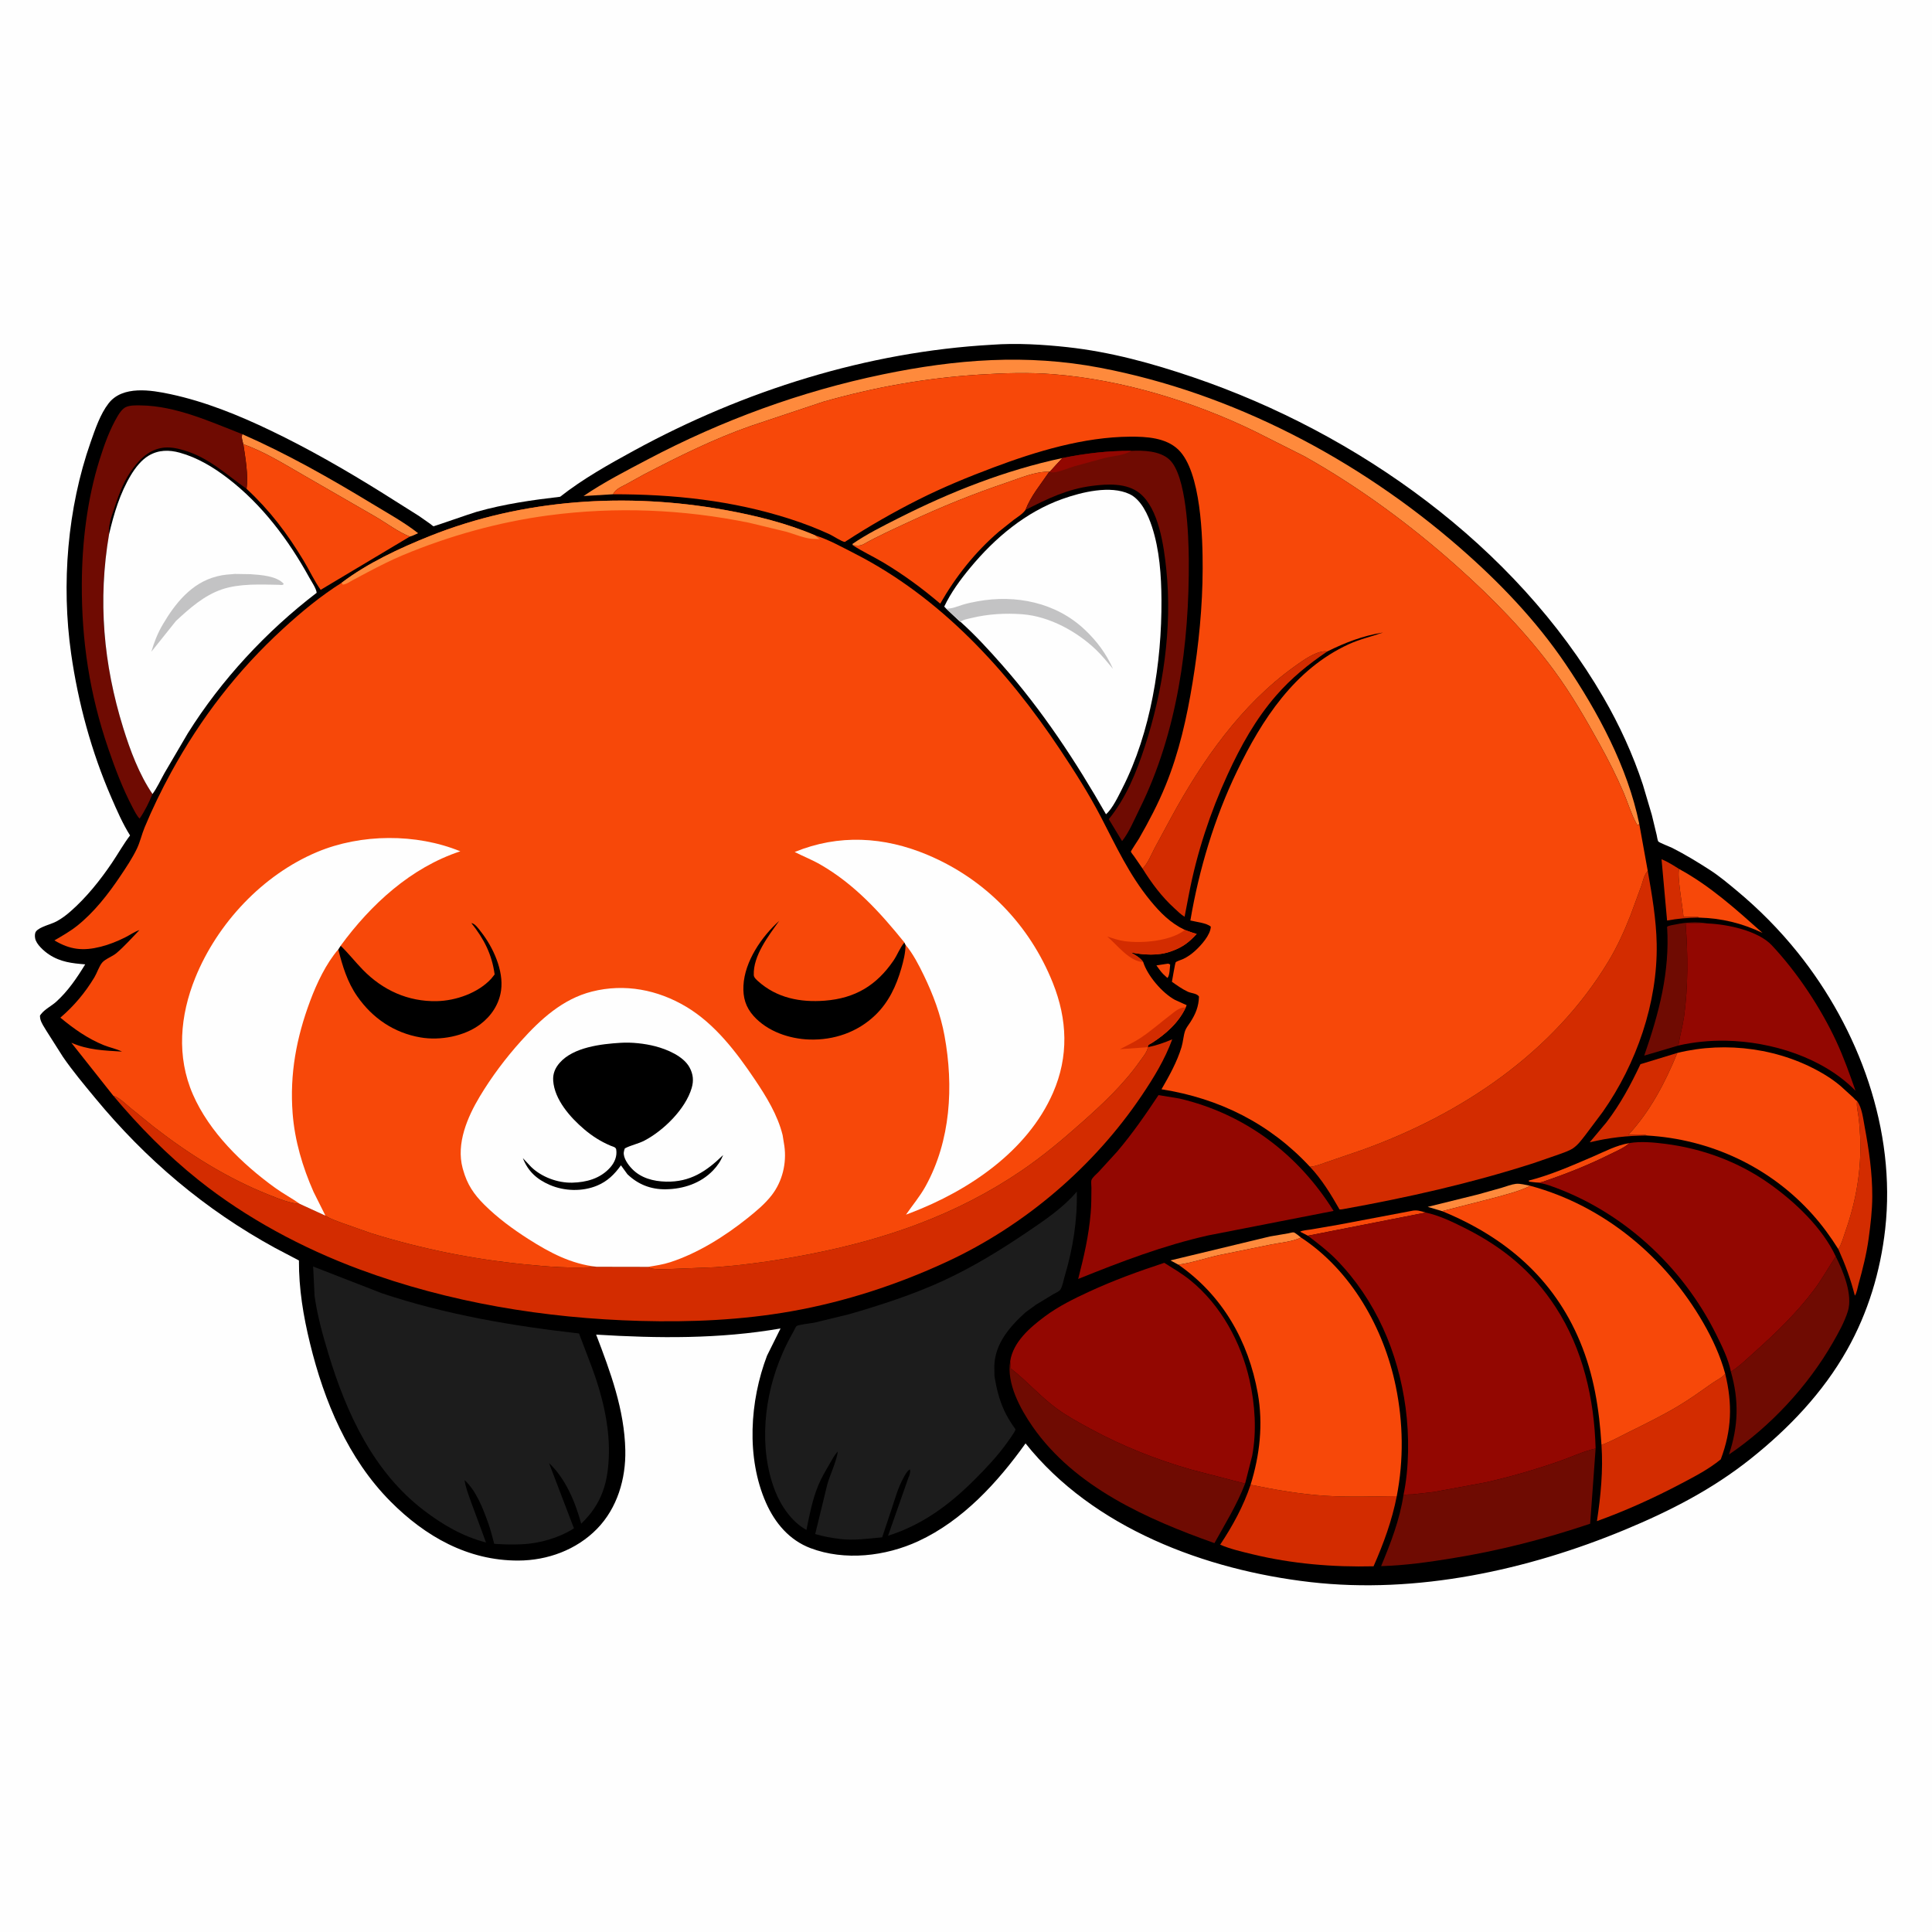 <svg version="1.1" xmlns="http://www.w3.org/2000/svg" style="display: block;" viewBox="0 0 2048 2048" width="1024" height="1024">
<path transform="translate(0,0)" fill="rgb(254,254,254)" d="M -0 -0 L 2048 0 L 2048 2048 L -0 2048 L -0 -0 z"/>
<path transform="translate(0,0)" fill="rgb(0,0,0)" d="M 1051.65 365.432 C 1077.35 363.513 1105.82 365.183 1131.5 368 C 1177.46 373.042 1221.36 385.142 1265 399.98 C 1439.23 459.225 1606.27 578.473 1699.66 739.245 C 1716.54 768.291 1731.06 799.965 1741.54 831.866 L 1751.01 863.848 L 1756.15 885.156 C 1756.53 886.713 1757.02 890.664 1757.8 891.905 C 1758.65 893.243 1770.43 897.708 1772.75 898.887 C 1786.36 905.789 1799.55 913.834 1812.38 922.096 C 1822.46 928.595 1831.74 936.403 1840.97 944.066 C 1864.64 963.74 1886.29 985.617 1905.57 1009.63 C 1970.75 1090.83 2010.12 1198.05 1998.38 1302.91 C 1993.36 1347.76 1980.23 1391.39 1958.03 1430.81 C 1932.43 1476.27 1896.14 1514.26 1855.55 1546.54 C 1814.93 1578.85 1770.48 1601.63 1722.75 1621.47 C 1619.18 1664.52 1501.61 1690 1389.25 1677.11 C 1278.07 1664.36 1158.59 1619.91 1087.12 1530.06 C 1057.53 1571.48 1020.44 1611.98 973.445 1633.71 C 938.658 1649.8 895.5 1654.84 859.157 1641.09 C 836.752 1632.61 821.49 1614.48 811.985 1592.98 C 790.844 1545.15 794.831 1485.01 813.078 1437.06 L 827.4 1408.24 C 762.444 1419.47 697.531 1418.78 631.932 1414.75 C 647.075 1454.28 661.958 1494.34 662.855 1537.27 C 663.487 1567.57 654.378 1598.6 632.89 1620.61 C 611.085 1642.94 580.341 1654.18 549.402 1654.26 C 496.015 1654.4 450.842 1628.73 413.994 1591.65 C 368.905 1546.29 343.587 1485.34 328.64 1424.1 C 321.517 1394.92 316.753 1366.27 316.882 1336.16 L 291.461 1322.8 C 217.034 1282.1 154.557 1229.03 100.649 1163.7 C 88.935 1149.5 77.245 1135.61 66.786 1120.42 L 49.347 1092.96 C 47.016 1089.07 43.719 1084.44 42.694 1080 C 42.565 1079.44 42.438 1078.49 42.422 1077.91 C 42.37 1076.06 42.266 1076.67 43.494 1075.03 C 47.337 1069.91 54.697 1066.31 59.541 1061.93 C 72.106 1050.57 81.545 1036.63 90.315 1022.27 C 76.247 1021.15 64.007 1019.78 52 1011.82 C 46.82 1008.39 38.286 1001.03 37.232 994.49 C 36.867 992.225 36.752 989.149 38.27 987.238 C 42.153 982.349 54.244 979.821 60.063 976.635 C 65.449 973.687 70.303 970.027 74.906 965.98 C 91.778 951.145 106.282 933 118.808 914.437 C 125.266 904.865 130.872 894.797 137.866 885.589 C 129.979 873.038 123.961 859.11 118.061 845.539 C 96.994 797.079 82.882 745.228 75.411 692.953 C 64.893 619.35 71.417 538.81 96.124 468.562 C 100.904 454.969 106.214 438.996 115.176 427.5 C 130.046 408.424 160.194 413.424 181 417.897 C 217.618 425.769 253.073 440.173 286.765 456.329 C 327.274 475.753 365.995 498.019 404.134 521.755 L 444 546.874 L 456.097 555.335 C 456.852 555.879 458.872 557.749 459.603 557.881 C 460.136 557.978 499.405 544.192 505.466 542.48 C 534.628 534.246 563.769 530.085 593.755 526.591 C 617.764 507.679 645.578 492.078 672.375 477.463 C 788.587 414.084 919.187 372.859 1051.65 365.432 z"/>
<path transform="translate(0,0)" fill="rgb(247,72,9)" d="M 1238.13 1021.5 C 1239.53 1021.81 1238.74 1021.55 1240.43 1022.5 C 1239.95 1026.19 1240.02 1034.28 1237.5 1036.7 L 1233.01 1032.55 C 1230.32 1029.83 1228.12 1026.44 1225.84 1023.37 L 1238.13 1021.5 z"/>
<path transform="translate(0,0)" fill="rgb(247,72,9)" d="M 1727.3 1211.71 C 1721.39 1217.06 1713.35 1220.23 1706.25 1223.77 C 1683.11 1235.33 1659.59 1244.54 1635.14 1252.85 C 1632.9 1253.61 1630.6 1253.48 1628.27 1253.45 L 1621 1252.61 L 1620.4 1251.5 C 1643.24 1245.76 1666.61 1235.47 1688.26 1226.19 C 1701.42 1220.55 1712.97 1214.14 1727.3 1211.71 z"/>
<path transform="translate(0,0)" fill="rgb(247,72,9)" d="M 1386.39 1309.89 L 1378.19 1305.66 C 1380.84 1304.12 1386.03 1303.91 1389.09 1303.37 L 1418.85 1298.26 L 1496 1283.66 C 1501.83 1282.29 1505.75 1283.69 1511.37 1285.36 L 1386.39 1309.89 z"/>
<path transform="translate(0,0)" fill="rgb(254,138,60)" d="M 1528.7 1283.86 L 1513.42 1279.32 L 1566.94 1266.1 L 1591.94 1259.06 C 1596.74 1257.65 1602.03 1255.5 1606.95 1254.92 C 1611.51 1254.39 1617.54 1256.15 1622.08 1256.98 C 1610.32 1263.03 1595.97 1266.32 1583.24 1269.89 L 1528.7 1283.86 z"/>
<path transform="translate(0,0)" fill="rgb(211,44,0)" d="M 1800.74 972.69 C 1789.05 972.811 1778.72 973.709 1767.17 975.795 L 1761.3 910.806 C 1767.85 913.474 1774.06 917.463 1780.02 921.223 C 1777.49 927.854 1783.86 961.609 1784.57 971.877 L 1799.86 971.8 L 1800.74 972.69 z"/>
<path transform="translate(0,0)" fill="rgb(254,138,60)" d="M 1249.14 1340.62 L 1240.72 1336.08 L 1346.25 1310.68 L 1365.68 1307.37 C 1366.9 1307.16 1370.27 1306.16 1371.39 1306.38 C 1373.05 1306.7 1377.51 1310.68 1379.15 1311.83 C 1370.05 1316.26 1357.76 1317.2 1347.82 1319.15 L 1292.36 1330.45 C 1278.27 1333.55 1263.29 1338.7 1249.14 1340.62 z"/>
<path transform="translate(0,0)" fill="rgb(254,138,60)" d="M 1126.16 485.544 L 1112.78 500.143 L 1112.26 500.088 C 1097.68 499.599 1081.61 506.68 1067.89 511.291 C 1031.83 523.418 997.594 537.319 963.138 553.401 C 947.269 560.808 931.016 568.07 915.75 576.664 C 911.631 578.984 908.575 578.429 904.048 578.023 L 903.654 576.583 C 918.967 566.042 936.111 557.519 952.703 549.134 C 1007.86 521.257 1065.6 498.5 1126.16 485.544 z"/>
<path transform="translate(0,0)" fill="rgb(247,72,9)" d="M 1780.02 921.223 C 1812.66 938.934 1840.78 964.336 1868.34 988.937 C 1846.45 978.565 1825.06 973.332 1800.74 972.69 L 1799.86 971.8 L 1784.57 971.877 C 1783.86 961.609 1777.49 927.854 1780.02 921.223 z"/>
<path transform="translate(0,0)" fill="rgb(254,138,60)" d="M 257.937 470.913 C 257.014 467.076 255.71 464.103 256.842 460.231 C 304.639 481.265 349.64 506.78 394.237 533.848 C 410.566 543.758 428.197 553.427 443.231 565.217 C 440.643 566.3 437.117 568.284 434.431 568.794 C 421.968 563.839 410 554.693 398.349 547.884 L 321.795 503.739 C 301.442 492.07 280.152 478.66 257.937 470.913 z"/>
<path transform="translate(0,0)" fill="rgb(211,44,0)" d="M 1745.75 1203.7 C 1724.55 1203.84 1705.83 1205.94 1685.18 1210.87 L 1702.98 1189.61 C 1717.78 1170.23 1728.58 1150.02 1738.95 1128.09 L 1778.05 1116.15 C 1765.28 1147.36 1749.29 1178 1726.19 1202.94 C 1729.7 1202.92 1743.85 1201.86 1745.75 1203.7 z"/>
<path transform="translate(0,0)" fill="rgb(211,44,0)" d="M 1968.55 1167.14 C 1973.76 1173.94 1975.01 1185.78 1976.57 1194.1 C 1981.14 1218.53 1984.79 1243.47 1984.69 1268.39 C 1984.64 1283.17 1982.85 1298.16 1980.86 1312.78 C 1978.62 1329.32 1974.49 1345.44 1970.06 1361.5 C 1969.21 1364.62 1968.18 1371.04 1966.21 1373.43 C 1961.69 1355.71 1956.17 1340.76 1948.71 1324.15 C 1952.37 1318.36 1954.13 1311.2 1956.39 1304.77 C 1967.66 1272.71 1973.25 1239.78 1971.87 1205.68 C 1971.56 1198.16 1970.99 1190.45 1969.99 1183 C 1969.39 1178.46 1968.14 1173.76 1968.39 1169.16 L 1968.55 1167.14 z"/>
<path transform="translate(0,0)" fill="rgb(111,11,2)" d="M 1779.13 1108.31 L 1742.95 1119 C 1758.51 1074.32 1770.28 1030.19 1767.18 982.383 C 1769.51 980.862 1773.74 980.482 1776.52 979.89 C 1787.42 977.567 1799.18 976.952 1810.22 978.91 C 1802.35 979.245 1794.62 978.184 1786.79 979.144 C 1789.35 1010.83 1789.57 1045.94 1785.18 1077.45 C 1783.72 1087.92 1780.76 1097.94 1779.13 1108.31 z"/>
<path transform="translate(0,0)" fill="rgb(211,44,0)" d="M 1211.19 920.809 C 1216.9 914.822 1220.09 906.445 1223.89 899.175 L 1241.48 866.608 C 1274.41 806.17 1315.68 746.986 1372.2 706.5 C 1380.69 700.42 1396.39 688.773 1406.99 690.574 C 1386.77 704.281 1368.96 718.723 1352.85 737.212 C 1331.09 762.164 1315.07 791.027 1301.34 820.976 C 1282.88 861.236 1268.72 904.071 1260.38 947.594 L 1255.72 971.781 C 1251.8 969.545 1248.26 965.846 1244.9 962.804 C 1231.63 950.797 1220.6 935.989 1211.19 920.809 z"/>
<path transform="translate(0,0)" fill="rgb(111,11,2)" d="M 1834.81 1454.11 C 1843.71 1448.51 1851.66 1440.59 1859.5 1433.6 C 1882.36 1413.22 1905.16 1391.19 1923.49 1366.54 C 1931.83 1355.31 1938.29 1343.45 1946.01 1331.92 C 1953.76 1347.27 1964.22 1372.44 1958.84 1389.87 C 1955.26 1401.47 1948.78 1412.96 1942.76 1423.44 C 1916.33 1469.42 1876.76 1512.1 1832.75 1541.85 C 1842.75 1512.04 1843.56 1484.48 1834.81 1454.11 z"/>
<path transform="translate(0,0)" fill="rgb(247,72,9)" d="M 904.048 578.023 C 908.575 578.429 911.631 578.984 915.75 576.664 C 931.016 568.07 947.269 560.808 963.138 553.401 C 997.594 537.319 1031.83 523.418 1067.89 511.291 C 1081.61 506.68 1097.68 499.599 1112.26 500.088 C 1103.21 513.525 1093.04 525.207 1087.06 540.544 C 1083.77 545.048 1079 547.824 1074.55 551.088 L 1058.95 563.5 C 1033.77 585.085 1013.12 611.147 996.678 639.9 C 977.46 623.561 957.653 608.972 935.949 596.052 C 925.483 589.822 914.223 584.662 904.048 578.023 z"/>
<path transform="translate(0,0)" fill="rgb(247,72,9)" d="M 257.937 470.913 C 280.152 478.66 301.442 492.07 321.795 503.739 L 398.349 547.884 C 410 554.693 421.968 563.839 434.431 568.794 L 339.901 625.254 C 333.168 615.829 327.95 604.405 321.913 594.406 C 304.375 565.362 286.281 541.352 261.374 518.154 C 263.323 503.251 260.163 485.707 257.937 470.913 z"/>
<path transform="translate(0,0)" fill="rgb(211,44,0)" d="M 1828.78 1456.18 C 1836.62 1488.29 1835.74 1516.01 1824.09 1546.97 C 1811.25 1557.49 1796.74 1564.97 1782.13 1572.67 C 1753.19 1587.94 1723.59 1601.35 1692.8 1612.46 C 1696.86 1585.99 1699.49 1558.46 1697.63 1531.68 C 1707.6 1528.12 1717.45 1522.55 1726.97 1517.84 C 1744.5 1509.18 1762.44 1500.38 1779.22 1490.33 C 1791.85 1482.77 1803.7 1474.17 1815.74 1465.72 C 1819.64 1462.98 1826.14 1460.06 1828.78 1456.18 z"/>
<path transform="translate(0,0)" fill="rgb(211,44,0)" d="M 1325.67 1573.9 C 1352.13 1579.27 1378.85 1583.99 1405.84 1585.64 C 1430.59 1587.16 1455.83 1586.22 1480.64 1585.95 C 1475.65 1611.65 1466.58 1636.44 1456.03 1660.33 C 1413.14 1661.39 1369.21 1657.71 1327.48 1647.53 C 1316.15 1644.76 1304.13 1642.05 1293.42 1637.42 C 1306.56 1617.67 1318.18 1596.47 1325.67 1573.9 z"/>
<path transform="translate(0,0)" fill="rgb(111,11,2)" d="M 1070.86 1442.91 L 1071.5 1450.65 L 1072.94 1451.78 C 1089.4 1464.84 1103.12 1480.61 1120.24 1493.18 C 1131.33 1501.32 1143.83 1508.04 1155.92 1514.61 C 1189.76 1532.99 1225.98 1547.38 1263 1557.93 L 1319.86 1572.71 C 1311.07 1595.46 1299.07 1614.64 1287.36 1635.78 C 1216.06 1610.45 1139.19 1576.49 1094.49 1512.12 C 1081.58 1493.51 1066.78 1466.31 1070.86 1442.91 z"/>
<path transform="translate(0,0)" fill="rgb(111,11,2)" d="M 1199.11 477.911 C 1212.08 477.299 1229.48 477.872 1239.55 487.112 C 1257.88 503.925 1259.98 568.093 1260.17 592.975 C 1260.85 682.838 1248.09 776.854 1207.77 857.998 C 1202.47 868.681 1196.81 882.41 1189.46 891.615 L 1175.36 868.344 C 1193.69 845.843 1204.58 818.886 1213.52 791.498 C 1232.92 732.065 1242.86 665.666 1236.29 603.219 C 1233.69 578.483 1228.35 539.216 1208.16 522.882 C 1194.42 511.765 1173.94 512.953 1157.43 515.088 C 1131.15 518.485 1110.29 528.743 1087.06 540.544 C 1093.04 525.207 1103.21 513.525 1112.26 500.088 L 1112.78 500.143 L 1126.16 485.544 C 1149.93 480.688 1174.83 477.722 1199.11 477.911 z"/>
<path transform="translate(0,0)" fill="rgb(147,7,1)" d="M 1126.16 485.544 C 1149.93 480.688 1174.83 477.722 1199.11 477.911 C 1192.19 482.755 1178.92 483.391 1170.55 485.606 L 1139.09 494.193 C 1133.3 495.899 1119.61 501.864 1113.99 500.604 L 1112.78 500.143 L 1126.16 485.544 z"/>
<path transform="translate(0,0)" fill="rgb(111,11,2)" d="M 1691.42 1535.49 L 1685.63 1615.21 C 1637.47 1631.41 1589.7 1643.67 1539.53 1651.82 C 1514.72 1655.85 1489.2 1659.49 1464.04 1660.16 C 1474.09 1636 1483.8 1610.97 1487.71 1584.95 C 1490.04 1584.03 1494.88 1584.3 1497.5 1584.09 L 1519.96 1581.54 L 1574.16 1571.54 C 1600.43 1565.74 1626.41 1558.1 1651.84 1549.35 C 1664.9 1544.86 1677.95 1538.55 1691.42 1535.49 z"/>
<path transform="translate(0,0)" fill="rgb(111,11,2)" d="M 161.644 841.693 C 158.121 850.298 153.332 860.165 147.962 867.752 C 144.938 864.617 142.699 859.998 140.655 856.133 C 130.149 836.273 121.924 814.476 114.669 793.228 C 95.039 735.739 86.441 679.571 86.733 618.861 C 86.943 575.16 92.371 529.452 105.455 487.594 C 110.385 471.821 116.303 455.216 124.76 440.971 C 126.764 437.596 129.878 433.093 133.571 431.457 C 138.106 429.447 144.488 429.666 149.374 429.738 C 186.534 430.291 222.774 446.972 256.842 460.231 C 255.71 464.103 257.014 467.076 257.937 470.913 C 260.163 485.707 263.323 503.251 261.374 518.154 C 239.438 502.748 221.672 485.324 195.209 477.378 C 187.448 475.047 179.226 473.412 171.155 474.869 C 156.148 477.577 146.062 488.812 137.928 500.821 C 129.963 512.582 125.01 527.045 120.553 540.414 C 117.805 548.655 114.698 557.601 115.603 566.351 C 103.683 636.385 109.568 703.813 130.609 771.62 C 138.026 795.522 147.5 820.898 161.644 841.693 z"/>
<path transform="translate(0,0)" fill="rgb(147,7,1)" d="M 1779.13 1108.31 C 1780.76 1097.94 1783.72 1087.92 1785.18 1077.45 C 1789.57 1045.94 1789.35 1010.83 1786.79 979.144 C 1794.62 978.184 1802.35 979.245 1810.22 978.91 C 1830.9 979.721 1863.63 986.499 1878.23 1002.08 C 1905.22 1030.88 1929.67 1067.75 1946.36 1103.45 C 1954.37 1120.59 1960.68 1138.49 1966.96 1156.31 C 1932.65 1121.11 1877.81 1104.11 1829.5 1103.19 C 1812.98 1102.88 1795.26 1104.55 1779.13 1108.31 z"/>
<path transform="translate(0,0)" fill="rgb(254,138,60)" d="M 649.831 523.933 L 618.576 525.823 C 640.025 511.204 663.803 499.03 686.75 486.937 C 765.38 445.501 848.94 414.854 936 396.825 C 1013.26 380.826 1088.21 374.963 1166.17 389.835 C 1306.5 416.603 1439.72 486.708 1547.07 580.212 C 1589.2 616.914 1628.15 657.453 1659.54 703.842 C 1693.75 754.414 1725.25 812.942 1737.65 873.187 L 1736.76 874.641 C 1735.04 874.293 1735.69 874.754 1734.77 873.112 C 1729.14 862.994 1725.6 850.718 1721.02 840 C 1713.6 822.659 1704.94 805.512 1695.79 789.014 C 1680.94 762.217 1665.88 735.977 1647.73 711.256 C 1617.74 670.436 1582.44 634.309 1544.75 600.632 C 1495.33 556.468 1440.54 516.136 1382.69 483.689 L 1330.36 457.327 C 1264.95 425.48 1189.55 402.569 1116.96 396.73 C 1090.87 394.631 1064.61 395.444 1038.53 397.079 C 981.754 400.639 927.264 410.318 872.573 425.901 L 796.19 451.415 C 757.023 465.025 719.156 483.926 682.436 503.02 L 664.862 512.743 C 659.382 515.807 652.695 518.016 649.831 523.933 z"/>
<path transform="translate(0,0)" fill="rgb(247,72,9)" d="M 1778.05 1116.15 C 1830.08 1103.34 1888.31 1111.37 1934.27 1139.18 C 1940.17 1142.76 1945.8 1146.71 1951.07 1151.18 L 1964.47 1163.37 C 1965.36 1164.21 1967.47 1166.74 1968.55 1167.14 L 1968.39 1169.16 C 1968.14 1173.76 1969.39 1178.46 1969.99 1183 C 1970.99 1190.45 1971.56 1198.16 1971.87 1205.68 C 1973.25 1239.78 1967.66 1272.71 1956.39 1304.77 C 1954.13 1311.2 1952.37 1318.36 1948.71 1324.15 C 1940.58 1311.14 1931.8 1299.1 1921.58 1287.64 C 1876.51 1237.11 1813.13 1207.52 1745.75 1203.7 C 1743.85 1201.86 1729.7 1202.92 1726.19 1202.94 C 1749.29 1178 1765.28 1147.36 1778.05 1116.15 z"/>
<path transform="translate(0,0)" fill="rgb(147,7,1)" d="M 1228.08 1160.84 L 1250.25 1164.5 C 1319.63 1180.73 1376.21 1223.5 1413.65 1283.62 L 1280.84 1309.57 C 1233.27 1320.27 1187.98 1337.55 1142.91 1355.77 C 1149.04 1331.77 1154.07 1310.5 1156.19 1285.63 C 1156.94 1276.84 1156.88 1267.99 1156.95 1259.17 C 1156.97 1257.29 1156.39 1252.48 1157.01 1250.87 C 1158.15 1247.89 1162.23 1244.71 1164.51 1242.32 L 1184.26 1220.71 C 1200.37 1201.72 1214.34 1181.57 1228.08 1160.84 z"/>
<path transform="translate(0,0)" fill="rgb(247,72,9)" d="M 1622.08 1256.98 C 1700.33 1278.06 1765.5 1332.71 1805.65 1402.43 C 1815.25 1419.1 1823.78 1437.58 1828.78 1456.18 C 1826.14 1460.06 1819.64 1462.98 1815.74 1465.72 C 1803.7 1474.17 1791.85 1482.77 1779.22 1490.33 C 1762.44 1500.38 1744.5 1509.18 1726.97 1517.84 C 1717.45 1522.55 1707.6 1528.12 1697.63 1531.68 C 1695.29 1493.64 1689.58 1457.45 1674.84 1422.06 C 1646.82 1354.81 1595.1 1311.09 1528.7 1283.86 L 1583.24 1269.89 C 1595.97 1266.32 1610.32 1263.03 1622.08 1256.98 z"/>
<path transform="translate(0,0)" fill="rgb(147,7,1)" d="M 1727.3 1211.71 C 1739.23 1209.66 1753.2 1210.99 1765.12 1212.5 C 1804.51 1217.47 1842.54 1231.47 1875.06 1254.39 C 1902.4 1273.65 1931.66 1301.21 1946.01 1331.92 C 1938.29 1343.45 1931.83 1355.31 1923.49 1366.54 C 1905.16 1391.19 1882.36 1413.22 1859.5 1433.6 C 1851.66 1440.59 1843.71 1448.51 1834.81 1454.11 C 1832.3 1440.86 1825.13 1426.48 1819.14 1414.4 C 1783.22 1341.94 1719.02 1283.06 1642.32 1256.61 C 1637.54 1254.97 1633.26 1254.11 1628.27 1253.45 C 1630.6 1253.48 1632.9 1253.61 1635.14 1252.85 C 1659.59 1244.54 1683.11 1235.33 1706.25 1223.77 C 1713.35 1220.23 1721.39 1217.06 1727.3 1211.71 z"/>
<path transform="translate(0,0)" fill="rgb(211,44,0)" d="M 1746.68 923.166 C 1751.2 948.608 1755.7 974.765 1756.16 1000.67 C 1757.27 1062.89 1734.67 1127.8 1699.12 1178.44 L 1680.58 1203.18 C 1676.62 1208.2 1672.7 1213.8 1667.28 1217.34 C 1662.97 1220.16 1657.48 1221.85 1652.67 1223.64 L 1625.15 1233.17 C 1558.78 1254.44 1492.04 1269.48 1423.51 1281.79 C 1422.25 1282.01 1421.21 1282.12 1419.94 1282.05 C 1410.8 1266 1401.31 1250.35 1388.58 1236.82 L 1390.26 1236.65 C 1395.87 1235.95 1401.96 1233.28 1407.35 1231.53 L 1443.93 1218.97 C 1548.89 1181.31 1646.51 1116.07 1704.92 1019.16 C 1714.34 1003.55 1721.71 987.234 1728.39 970.3 L 1739.68 939.505 C 1741.53 934.352 1742.39 928.596 1745.81 924.227 L 1746.68 923.166 z"/>
<path transform="translate(0,0)" fill="rgb(147,7,1)" d="M 1070.86 1442.91 C 1073.95 1422.52 1091.87 1407.15 1107.54 1395.49 C 1122.17 1384.62 1138.09 1376.83 1154.54 1369.21 C 1180.57 1357.16 1206.95 1347.62 1234.18 1338.65 C 1243.71 1344.7 1253.14 1350.1 1261.95 1357.28 C 1294.14 1383.46 1315.56 1422.84 1324.59 1463.04 C 1330.41 1488.96 1332.25 1516.88 1327.39 1543.13 L 1319.86 1572.71 L 1263 1557.93 C 1225.98 1547.38 1189.76 1532.99 1155.92 1514.61 C 1143.83 1508.04 1131.33 1501.32 1120.24 1493.18 C 1103.12 1480.61 1089.4 1464.84 1072.94 1451.78 L 1071.5 1450.65 L 1070.86 1442.91 z"/>
<path transform="translate(0,0)" fill="rgb(247,72,9)" d="M 1379.15 1311.83 C 1432.54 1346.85 1467.01 1408.22 1479.61 1469.7 C 1487.48 1508.08 1488.08 1547.46 1480.64 1585.95 C 1455.83 1586.22 1430.59 1587.16 1405.84 1585.64 C 1378.85 1583.99 1352.13 1579.27 1325.67 1573.9 C 1335.46 1542.4 1339.12 1509.72 1333.31 1477.02 C 1323.45 1421.6 1295.85 1373.11 1249.14 1340.62 C 1263.29 1338.7 1278.27 1333.55 1292.36 1330.45 L 1347.82 1319.15 C 1357.76 1317.2 1370.05 1316.26 1379.15 1311.83 z"/>
<path transform="translate(0,0)" fill="rgb(254,254,254)" d="M 1002.97 645.166 L 1000.93 643 C 1008.09 627.993 1017.91 614.59 1028.5 601.815 C 1054.7 570.195 1087.22 542.743 1126.39 528.851 C 1146.6 521.682 1176.97 514.131 1197.34 523.741 C 1209.75 529.593 1217.05 545.868 1221.13 558.32 C 1229.21 582.964 1231.06 610.358 1231.2 636.148 C 1231.58 702.344 1219.94 776.255 1189.76 835.574 C 1185.53 843.879 1179.36 857.133 1172.41 863.153 C 1140.27 806.836 1104.99 753.307 1062.01 704.575 C 1048.08 688.783 1033.85 673.238 1018.17 659.148 C 1017.65 659.046 1015.73 657.119 1015.28 656.736 L 1002.97 645.166 z"/>
<path transform="translate(0,0)" fill="rgb(195,195,196)" d="M 1002.97 645.166 L 1003.88 645.19 C 1009.73 645.165 1014.99 642.723 1020.5 641.04 C 1025.53 639.503 1030.85 638.399 1036.02 637.449 C 1076.62 629.999 1119.34 638.569 1149.92 667.505 C 1162.83 679.715 1172.6 692.874 1179.85 709.059 C 1174.1 702.272 1168.43 695.111 1162.01 688.943 C 1141.7 669.402 1112.44 653.396 1084 651.158 C 1065.91 649.734 1047.22 650.84 1029.57 655.169 C 1026 656.045 1020.98 656.77 1018.17 659.148 C 1017.65 659.046 1015.73 657.119 1015.28 656.736 L 1002.97 645.166 z"/>
<path transform="translate(0,0)" fill="rgb(254,254,254)" d="M 115.603 566.351 C 120.726 544.538 127.15 522.881 138.807 503.552 C 143.39 495.953 149.782 487.663 157.5 483.057 C 168.039 476.767 179.245 476.707 190.736 479.917 C 209.275 485.096 226.002 495.147 241.191 506.765 C 277.767 534.745 305.927 572.385 328.009 612.498 C 330.253 616.574 335.293 623.837 335.684 628.394 C 282.575 668.955 234.368 720.827 198.96 777.531 L 174.409 819.398 C 170.322 826.656 166.579 835.022 161.644 841.693 C 147.5 820.898 138.026 795.522 130.609 771.62 C 109.568 703.813 103.683 636.385 115.603 566.351 z"/>
<path transform="translate(0,0)" fill="rgb(195,195,196)" d="M 248.978 608.4 L 265.624 608.665 C 276.227 609.425 293.428 610.419 300.848 619 C 299.435 620.724 297.653 619.983 295.503 619.94 C 276.183 619.557 253.911 618.459 235.35 624.725 C 216.337 631.144 201.044 644.832 186.572 658.196 L 160.454 690.856 C 163.413 680.637 166.991 671.522 172.367 662.312 C 185.596 639.653 202.985 617.901 229.494 611.1 L 231 610.724 C 236.928 609.202 242.896 608.859 248.978 608.4 z"/>
<path transform="translate(0,0)" fill="rgb(211,44,0)" d="M 1216.9 1110.06 C 1226.03 1108.16 1234.08 1105.36 1242.64 1101.7 C 1234.68 1123.32 1223.12 1142.22 1210.31 1161.25 C 1159.46 1236.81 1086.27 1299.23 1003.71 1337.52 C 951.399 1361.78 895.806 1379.93 839 1390 C 786.019 1399.39 732.228 1401.7 678.508 1400.23 C 577.684 1397.47 476.063 1380.79 381.288 1345.64 C 320.721 1323.18 261.095 1291.29 210.5 1250.93 C 177.194 1224.36 147.372 1194.02 120.011 1161.41 C 127.014 1163.87 132.231 1169.38 137.843 1174.07 L 163.286 1194.71 C 200.743 1223.75 240.838 1248.93 285.013 1266.52 C 295.185 1270.57 307.131 1275.55 318.069 1276.31 L 344.974 1288.64 C 350.548 1292.26 356.741 1294.17 362.898 1296.5 L 393 1307.13 C 446.276 1323.71 499.496 1334.48 555 1340.14 C 580.531 1342.75 606.751 1344.83 632.353 1342.83 L 687.009 1342.93 C 688.137 1343.81 689.133 1344.38 690.562 1344.64 C 697.456 1345.91 705.313 1345.22 712.342 1345.13 L 758.348 1343.3 C 791.833 1340.84 824.632 1335.99 857.59 1329.59 C 938.749 1313.83 1014.02 1287.73 1082.72 1241.03 C 1105.37 1225.64 1126.38 1207.98 1146.83 1189.82 C 1169 1170.13 1190.89 1149.62 1208.08 1125.29 C 1211.27 1120.77 1215.84 1115.54 1216.9 1110.06 z"/>
<path transform="translate(0,0)" fill="rgb(147,7,1)" d="M 1511.37 1285.36 C 1525.71 1288.44 1539.33 1295.07 1552.39 1301.6 C 1592.93 1321.88 1624.22 1347.46 1649.18 1385.84 C 1678 1430.15 1690.04 1483.19 1691.42 1535.49 C 1677.95 1538.55 1664.9 1544.86 1651.84 1549.35 C 1626.41 1558.1 1600.43 1565.74 1574.16 1571.54 L 1519.96 1581.54 L 1497.5 1584.09 C 1494.88 1584.3 1490.04 1584.03 1487.71 1584.95 C 1493.83 1556.01 1493.92 1521.69 1490 1492.31 C 1482.15 1433.51 1458.33 1377.98 1416.5 1335.19 C 1407.31 1325.79 1396.8 1317.86 1386.39 1309.89 L 1511.37 1285.36 z"/>
<path transform="translate(0,0)" fill="rgb(28,28,28)" d="M 333.462 1373.76 L 331.941 1342.56 L 405.002 1370.97 C 472.714 1393.59 543.068 1405.54 613.789 1413.53 L 627.682 1450.13 C 638.187 1478.49 646.056 1510.3 645.46 1540.63 C 644.863 1570.99 638.326 1593.8 616.11 1615.19 C 609.779 1592.24 599.692 1567.53 581.988 1550.89 L 608.416 1620.12 C 592.502 1630.28 571.714 1636.23 552.925 1637 C 545.083 1637.32 536.998 1637.34 529.169 1636.81 C 528.343 1636.76 524.418 1636.71 523.884 1636.38 C 523.582 1636.19 523.687 1635.69 523.593 1635.35 C 521.704 1628.44 520.119 1621.75 517.688 1614.98 C 511.995 1599.12 505.005 1580.49 492.453 1568.95 C 493.548 1576.77 496.574 1584.27 499.175 1591.71 L 515.202 1635.12 C 490.492 1628.62 469.753 1616.63 449.533 1601.23 C 396.004 1560.46 367.397 1498.44 348.347 1435.76 C 342.178 1415.47 336.371 1394.8 333.462 1373.76 z"/>
<path transform="translate(0,0)" fill="rgb(28,28,28)" d="M 829.373 1434.87 C 832.675 1426.8 837.042 1418.77 841.289 1411.14 C 841.946 1409.95 843.462 1406.47 844.34 1405.7 C 845.984 1404.25 860.136 1402.7 863 1402.12 L 900 1393.15 C 933.733 1383.38 968.321 1372.2 1000.19 1357.47 C 1031.47 1343 1060.5 1325.18 1089 1305.91 C 1106.68 1293.96 1126.31 1280.75 1140.31 1264.5 L 1141.46 1263.15 C 1142.15 1293.88 1137.24 1323.94 1128.51 1353.26 C 1127.33 1357.2 1126.31 1363.25 1124.24 1366.74 C 1122.92 1368.95 1118.61 1370.74 1116.42 1371.98 L 1098.01 1383.16 L 1086.94 1391.26 C 1070.26 1406.42 1054.75 1424.2 1054.01 1448 L 1054.18 1458.89 C 1056.2 1471.32 1059.21 1483.68 1064.5 1495.16 C 1066.89 1500.34 1069.9 1505.44 1073.04 1510.2 C 1073.46 1510.82 1076.46 1514.89 1076.46 1515.26 C 1076.46 1517.22 1068.44 1528.08 1066.82 1530.32 C 1056.92 1543.99 1045.04 1556.58 1033.12 1568.48 C 1006.21 1595.33 977.857 1616.35 941.363 1627.99 L 963.365 1565.3 L 963.585 1565.21 C 964.355 1562.6 965.382 1560.29 964.5 1557.59 C 961.429 1559.47 959.809 1562.81 958.082 1565.87 C 952.225 1576.24 949.011 1587.84 945.324 1599.11 L 935.131 1629.64 C 919.925 1630.96 905.167 1633.29 889.858 1631.3 C 880.898 1630.14 872.869 1628.74 864.149 1626.16 L 876.974 1573.5 C 880.242 1562.14 886.404 1550.12 888.178 1538.67 C 884.82 1541.67 881.543 1548.13 879.247 1552.06 C 874.981 1559.38 870.515 1566.96 867.292 1574.8 C 861.141 1589.77 858.035 1605.95 854.87 1621.75 C 839.628 1613.65 827.86 1596.34 821.732 1580.71 C 803.759 1534.87 809.896 1479.19 829.373 1434.87 z"/>
<path transform="translate(0,0)" fill="rgb(247,72,9)" d="M 649.831 523.933 C 652.695 518.016 659.382 515.807 664.862 512.743 L 682.436 503.02 C 719.156 483.926 757.023 465.025 796.19 451.415 L 872.573 425.901 C 927.264 410.318 981.754 400.639 1038.53 397.079 C 1064.61 395.444 1090.87 394.631 1116.96 396.73 C 1189.55 402.569 1264.95 425.48 1330.36 457.327 L 1382.69 483.689 C 1440.54 516.136 1495.33 556.468 1544.75 600.632 C 1582.44 634.309 1617.74 670.436 1647.73 711.256 C 1665.88 735.977 1680.94 762.217 1695.79 789.014 C 1704.94 805.512 1713.6 822.659 1721.02 840 C 1725.6 850.718 1729.14 862.994 1734.77 873.112 C 1735.69 874.754 1735.04 874.293 1736.76 874.641 L 1737.65 873.187 L 1746.68 923.166 L 1745.81 924.227 C 1742.39 928.596 1741.53 934.352 1739.68 939.505 L 1728.39 970.3 C 1721.71 987.234 1714.34 1003.55 1704.92 1019.16 C 1646.51 1116.07 1548.89 1181.31 1443.93 1218.97 L 1407.35 1231.53 C 1401.96 1233.28 1395.87 1235.95 1390.26 1236.65 L 1388.58 1236.82 C 1346.15 1191.09 1292.68 1164.35 1231.24 1154.68 C 1239.41 1140.52 1247.7 1125.73 1252.46 1109.99 C 1254.16 1104.38 1254.43 1098.08 1256.27 1092.69 C 1257.33 1089.58 1260 1086.36 1261.77 1083.6 C 1267.4 1074.82 1270.63 1067.09 1270.97 1056.5 C 1269.06 1052.92 1262.83 1053.04 1259 1051.21 C 1253.04 1048.37 1247.65 1044.55 1242.28 1040.74 C 1242.82 1038.17 1245.63 1020.58 1246.35 1019.99 C 1247.93 1018.67 1252.26 1017.49 1254.3 1016.52 C 1258.85 1014.36 1263.1 1011.33 1266.83 1007.95 C 1273.08 1002.28 1283.23 991.109 1283.5 982.279 C 1278.77 978.247 1268 977.319 1261.84 975.756 C 1271.01 921.625 1287.34 867.188 1311.21 817.672 C 1337.65 762.805 1372.3 709.427 1429.44 683.045 C 1441.26 677.587 1453.85 674.77 1466.08 670.488 C 1444.61 673.937 1426.37 680.993 1406.99 690.574 C 1396.39 688.773 1380.69 700.42 1372.2 706.5 C 1315.68 746.986 1274.41 806.17 1241.48 866.608 L 1223.89 899.175 C 1220.09 906.445 1216.9 914.822 1211.19 920.809 L 1202.19 907.726 C 1201.43 906.622 1199.08 903.903 1198.78 902.757 C 1198.64 902.211 1206.5 890.468 1207.39 888.921 C 1217.82 870.764 1227.58 852.18 1235.5 832.782 C 1249.91 797.478 1257.99 761.185 1264.15 723.668 C 1270.7 683.727 1274.77 643.077 1274.87 602.579 C 1274.95 570.91 1273.36 499.83 1248.95 476.518 C 1235.74 463.908 1215.28 462.798 1198.05 462.899 C 1148.96 463.186 1098.62 478.445 1053.01 495.561 C 1025.88 505.744 999.429 516.626 973.514 529.668 C 947.042 542.99 921.324 557.757 896.468 573.898 C 896.176 574.087 895.941 574.491 895.594 574.466 C 892.205 574.216 883.179 568.115 879.703 566.5 C 866.157 560.204 851.783 554.727 837.56 550.146 C 776.306 530.418 713.853 523.886 649.831 523.933 z"/>
<path transform="translate(0,0)" fill="rgb(247,72,9)" d="M 362.075 617.793 C 389.694 596.851 423.445 581.133 455.515 568.298 C 554.202 528.802 664.554 521.785 768.652 540.62 C 800.732 546.424 834.027 554.633 864.095 567.512 C 878.683 572.124 892.098 579.704 905.676 586.615 C 996.786 632.99 1067.55 710.202 1123.63 794.425 C 1139.01 817.514 1154.15 841.274 1166.95 865.888 C 1183.05 896.853 1196.98 927.323 1219.35 954.618 C 1229.93 967.526 1240.79 978.51 1256.01 985.776 C 1260.12 987.262 1264.26 988.947 1268.52 989.957 C 1260.74 998.648 1253.56 1004.09 1242.5 1008.05 L 1241.07 1008.57 C 1227.53 1013.4 1212.42 1012.26 1198.53 1009.58 C 1203.63 1012.51 1208.35 1014.91 1211.85 1019.79 C 1216.34 1034.24 1232.09 1052.66 1245.5 1059.92 L 1257.89 1065.52 L 1256.97 1067.91 C 1249.38 1084.13 1235.79 1096.13 1221.05 1105.58 C 1218.82 1107.01 1216.34 1107.32 1216.9 1110.06 C 1215.84 1115.54 1211.27 1120.77 1208.08 1125.29 C 1190.89 1149.62 1169 1170.13 1146.83 1189.82 C 1126.38 1207.98 1105.37 1225.64 1082.72 1241.03 C 1014.02 1287.73 938.749 1313.83 857.59 1329.59 C 824.632 1335.99 791.833 1340.84 758.348 1343.3 L 712.342 1345.13 C 705.313 1345.22 697.456 1345.91 690.562 1344.64 C 689.133 1344.38 688.137 1343.81 687.009 1342.93 L 632.353 1342.83 C 606.751 1344.83 580.531 1342.75 555 1340.14 C 499.496 1334.48 446.276 1323.71 393 1307.13 L 362.898 1296.5 C 356.741 1294.17 350.548 1292.26 344.974 1288.64 L 318.069 1276.31 C 307.131 1275.55 295.185 1270.57 285.013 1266.52 C 240.838 1248.93 200.743 1223.75 163.286 1194.71 L 137.843 1174.07 C 132.231 1169.38 127.014 1163.87 120.011 1161.41 L 75.626 1105.35 C 93.517 1113.12 110.129 1113.55 129.283 1114.73 C 123.529 1111.83 116.1 1110.39 110 1107.91 C 92.825 1100.93 78.171 1090.51 63.992 1078.76 C 78.421 1066.4 90.296 1052.26 100.078 1035.97 C 102.856 1031.34 104.979 1024.44 108.278 1020.44 C 111.523 1016.51 119.188 1013.94 123.399 1010.37 C 132.077 1003.02 139.906 994.063 147.827 985.891 C 142.644 987.642 137.69 991.163 132.774 993.63 C 124.557 997.754 115.654 1001.35 106.728 1003.59 C 87.979 1008.29 74.245 1006.79 57.687 996.861 C 65.742 992.146 74.221 987.36 81.535 981.558 C 99.748 967.114 114.915 947.578 127.761 928.39 C 133.918 919.192 140.417 909.514 145.167 899.528 C 148.561 892.393 150.253 884.435 153.289 877.109 C 161.35 857.66 171.221 837.272 181.308 818.853 C 212.868 761.222 251.564 710.932 300.035 666.492 C 319.413 648.726 339.791 631.84 362.075 617.793 z"/>
<path transform="translate(0,0)" fill="rgb(211,44,0)" d="M 1216.9 1110.06 L 1187.18 1112.2 C 1194.63 1108.24 1202.48 1104.65 1209.5 1099.94 C 1220.44 1092.61 1230.37 1083.8 1240.84 1075.82 C 1245.85 1072 1250.33 1067.64 1256.97 1067.91 C 1249.38 1084.13 1235.79 1096.13 1221.05 1105.58 C 1218.82 1107.01 1216.34 1107.32 1216.9 1110.06 z"/>
<path transform="translate(0,0)" fill="rgb(211,44,0)" d="M 1256.01 985.776 C 1260.12 987.262 1264.26 988.947 1268.52 989.957 C 1260.74 998.648 1253.56 1004.09 1242.5 1008.05 L 1241.07 1008.57 C 1227.53 1013.4 1212.42 1012.26 1198.53 1009.58 C 1203.63 1012.51 1208.35 1014.91 1211.85 1019.79 C 1197.39 1019.36 1184.34 1001.74 1173.79 992.751 C 1179.74 994.731 1185.77 996.767 1192 997.643 C 1210.37 1000.23 1240.14 997.662 1255.14 986.44 L 1256.01 985.776 z"/>
<path transform="translate(0,0)" fill="rgb(254,138,60)" d="M 362.075 617.793 C 389.694 596.851 423.445 581.133 455.515 568.298 C 554.202 528.802 664.554 521.785 768.652 540.62 C 800.732 546.424 834.027 554.633 864.095 567.512 L 865.444 568.841 C 866.58 569.948 867.585 570.764 869 571.51 L 863.158 571.296 C 854.471 571.473 841.8 565.943 833.188 563.589 L 794.118 554.145 C 723.921 539.817 652.696 536.929 581.656 546.301 C 529.08 553.238 475.952 568.047 427.031 588.5 C 414.372 593.793 402.12 600.056 389.974 606.42 L 374 614.932 C 370.735 616.71 367.031 619.529 363.275 619.686 L 362.075 617.793 z"/>
<path transform="translate(0,0)" fill="rgb(0,0,0)" d="M 361.066 1002.53 C 369.464 1010.54 376.496 1019.66 384.572 1027.95 C 405.749 1049.68 432.511 1061.89 463 1061.26 C 483.147 1060.84 506.729 1052.66 520.701 1037.5 L 524.342 1032.95 C 521.427 1011.55 513.043 995.26 499.672 978.5 C 503.638 978.964 507.557 984.848 509.97 987.91 C 522.674 1004.03 534.071 1028.84 531.165 1049.81 C 529.139 1064.44 520.841 1076.94 509.196 1085.74 C 492.194 1098.58 466.518 1103.28 445.798 1099.72 C 417.69 1094.89 394.854 1079.37 378.639 1056.07 C 368.118 1040.95 363.071 1024.03 358.588 1006.38 L 361.066 1002.53 z"/>
<path transform="translate(0,0)" fill="rgb(0,0,0)" d="M 959.861 1001.42 L 959.865 1002.36 C 959.807 1010.27 957.635 1018.91 955.447 1026.5 C 950.066 1045.19 942.023 1062.41 927.867 1076.05 C 909.013 1094.21 883.943 1102.77 858 1101.94 C 836.678 1101.26 813.566 1093.33 798.991 1077.16 C 790.427 1067.67 787.459 1057.38 788.08 1044.85 C 789.356 1019.07 807.421 992.793 825.999 976.142 C 814.659 992.01 798.239 1013.08 799.035 1033.66 C 799.131 1036.14 801.743 1038.45 803.533 1040.06 C 823.35 1057.9 848.358 1062.8 874.417 1060.75 C 906.44 1058.24 929.15 1044.62 947.174 1018.22 C 951.396 1012.03 953.851 1004.78 958.707 999.053 L 959.861 1001.42 z"/>
<path transform="translate(0,0)" fill="rgb(254,254,254)" d="M 958.707 999.053 C 932.862 967.061 905.84 937.324 869.673 916.483 C 860.771 911.354 851.476 907.767 842.4 903.153 C 889.008 884.072 937.095 886.759 983.32 906.24 C 1044.52 932.032 1091.41 980.263 1116.08 1042 C 1131.51 1080.62 1133.09 1119.87 1116.23 1158.42 C 1089.1 1220.46 1026.59 1262.27 965.444 1285.66 L 960.389 1287.58 C 967.376 1277.41 975.103 1268.41 981.141 1257.47 C 1007.87 1209.06 1011.01 1151.42 1001.23 1097.93 C 997.109 1075.42 989.202 1054.42 979.284 1033.88 C 973.954 1022.84 967.75 1010.86 959.861 1001.42 L 958.707 999.053 z"/>
<path transform="translate(0,0)" fill="rgb(254,254,254)" d="M 318.069 1276.31 C 309.507 1270.23 300.15 1265.32 291.573 1259.12 C 256.727 1233.93 221.941 1200.15 204.5 1160.18 C 186.965 1120 190.807 1076.51 207.001 1036.5 C 230.378 978.752 278.477 927.354 336.211 903.148 C 382.648 883.679 441.283 883.303 487.94 902.418 C 435.564 919.668 393.128 958.748 361.066 1002.53 L 358.588 1006.38 C 345.594 1021.51 335.804 1042.24 328.877 1060.75 C 314.213 1099.94 306.987 1138.41 310.204 1180.3 C 312.416 1209.11 320.745 1237.12 332.392 1263.47 L 344.974 1288.64 L 318.069 1276.31 z"/>
<path transform="translate(0,0)" fill="rgb(254,254,254)" d="M 632.353 1342.83 C 605.439 1339.9 582.739 1327.85 560.093 1313.41 C 543.634 1302.92 527.266 1290.87 513.416 1277.07 C 502.156 1265.85 495.193 1255.45 490.893 1240 L 490.383 1238.21 C 483.436 1212.21 495.473 1184.19 508.607 1162.29 C 521.04 1141.56 535.991 1121.67 552.134 1103.72 C 573.022 1080.49 596.417 1058.95 627.547 1051.08 C 662.245 1042.32 697.28 1049.15 727.651 1067.34 C 757.84 1085.43 780.514 1115.19 799.921 1144 C 812.143 1162.15 824.346 1181.86 829.621 1203.32 L 831.461 1214.81 C 833.996 1233.08 829.387 1252.31 818.076 1266.92 C 810.858 1276.25 801.428 1284.06 792.256 1291.39 C 768.284 1310.54 739.767 1328.46 710.5 1337.98 C 702.959 1340.44 694.823 1341.64 687.009 1342.93 L 632.353 1342.83 z"/>
<path transform="translate(0,0)" fill="rgb(0,0,0)" d="M 657.816 1105.42 C 669.456 1104.67 683.189 1106.15 694.5 1109.06 C 707.102 1112.31 724.46 1119.57 730.935 1131.5 C 734.839 1138.69 735.489 1145.6 733.187 1153.41 C 726.61 1175.7 703.371 1198.46 683.22 1209.02 C 676.467 1212.56 668.991 1213.83 662.346 1217.34 C 661.901 1218.67 661.365 1220.08 661.229 1221.5 C 660.646 1227.6 665.834 1234.68 669.738 1238.79 C 679.271 1248.83 692.589 1252.26 706 1252.59 C 731.75 1253.22 748.926 1241.6 766.577 1224.39 C 763.998 1230.74 760.58 1235.77 755.875 1240.69 C 742.745 1254.42 724.215 1260.48 705.5 1260.69 C 689.824 1260.86 676.333 1255.55 665.089 1244.74 L 658.221 1235.28 C 651.45 1244.79 643.925 1252.24 632.964 1256.8 C 617.274 1263.33 598.32 1262.75 582.82 1256.08 C 569.103 1250.17 559.725 1241.67 554.248 1227.66 L 563.078 1237.04 C 574.148 1247.75 591.24 1254.05 606.559 1253.68 C 621.651 1253.31 636.274 1249.36 646.728 1237.72 C 651.467 1232.44 654.374 1225.7 653.211 1218.5 C 652.787 1215.87 649.488 1215.45 647.331 1214.53 C 636.809 1210.07 627.872 1204.41 619.179 1197.01 C 604.588 1184.6 587.787 1165.71 586.412 1145.59 C 585.905 1138.16 588.471 1132.1 593.339 1126.57 C 607.947 1110 637.279 1106.68 657.816 1105.42 z"/>
</svg>